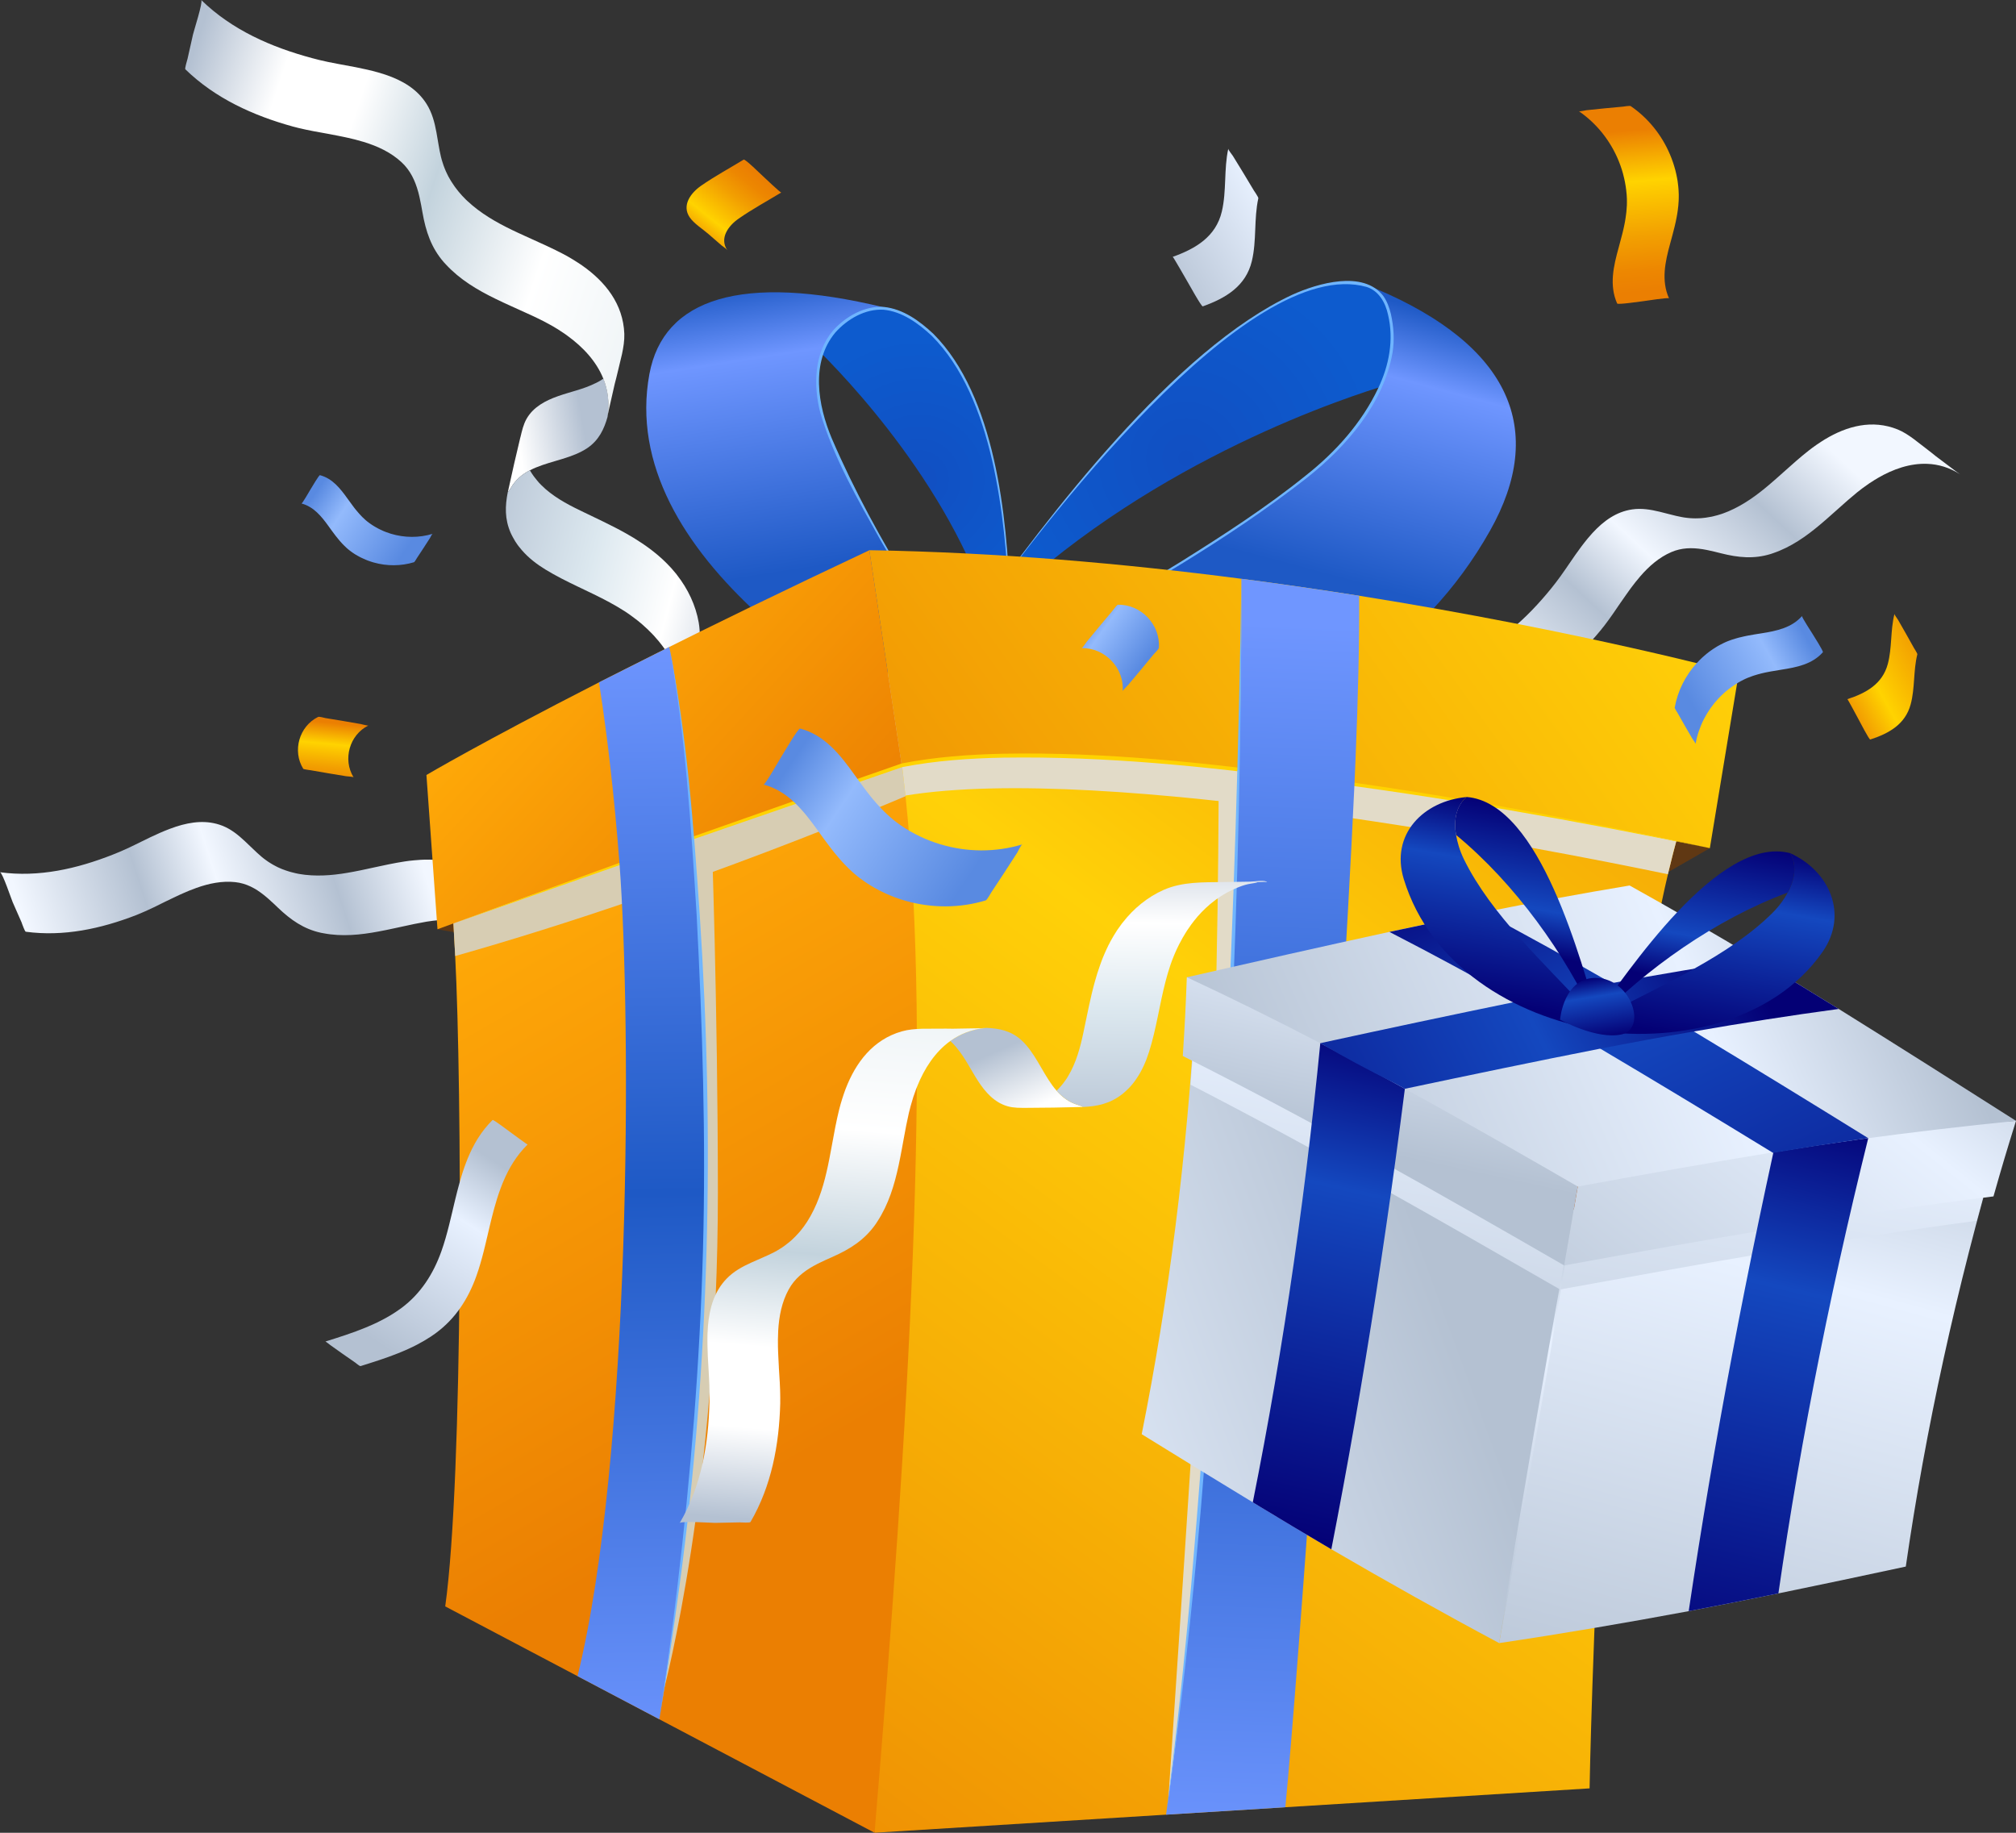 <svg width="110" height="100" viewBox="0 0 110 100" fill="none" xmlns="http://www.w3.org/2000/svg">
<rect x="0" y="0" width="110" height="100" fill="#333333" stroke="none"/>
<g clip-path="url(#clip0_14863_20688)">
<path d="M17.457 25.926C18.146 26.108 18.573 26.662 18.97 27.217C19.063 27.347 19.157 27.475 19.251 27.6C19.275 27.632 19.298 27.662 19.321 27.694C19.346 27.725 19.371 27.757 19.394 27.787C19.419 27.817 19.444 27.849 19.469 27.877C19.492 27.904 19.516 27.932 19.539 27.959C19.544 27.965 19.549 27.972 19.556 27.979C19.577 28.004 19.601 28.029 19.622 28.054C19.652 28.087 19.684 28.12 19.715 28.154C19.737 28.175 19.757 28.197 19.778 28.219C19.832 28.272 19.887 28.322 19.943 28.372C19.953 28.382 19.965 28.392 19.976 28.401C19.998 28.419 20.02 28.437 20.041 28.454C20.046 28.457 20.051 28.462 20.056 28.466C20.078 28.482 20.099 28.501 20.123 28.517C20.161 28.546 20.199 28.574 20.239 28.601C20.277 28.627 20.317 28.654 20.357 28.677C20.364 28.682 20.37 28.687 20.379 28.691C20.417 28.716 20.457 28.739 20.498 28.762C20.587 28.814 20.676 28.861 20.768 28.904C20.949 28.992 21.139 29.064 21.331 29.123C22.066 29.344 22.86 29.353 23.601 29.128C23.565 29.143 23.485 29.319 23.46 29.358C23.343 29.541 23.224 29.724 23.106 29.906C22.986 30.088 22.868 30.271 22.747 30.451C22.748 30.448 22.625 30.665 22.593 30.675C21.877 30.893 21.11 30.893 20.397 30.692C20.347 30.678 20.297 30.663 20.249 30.647C20.192 30.628 20.136 30.608 20.079 30.588C20.04 30.573 20.001 30.558 19.961 30.541C19.875 30.506 19.79 30.468 19.707 30.427C19.674 30.412 19.642 30.393 19.61 30.377C19.576 30.358 19.541 30.338 19.506 30.32C19.476 30.303 19.448 30.285 19.418 30.268C19.418 30.268 19.416 30.268 19.414 30.268C19.383 30.25 19.353 30.23 19.323 30.21C19.291 30.19 19.261 30.17 19.231 30.148C19.185 30.116 19.14 30.083 19.097 30.05C19.077 30.033 19.055 30.016 19.035 30C19.012 29.981 18.989 29.961 18.965 29.943L18.909 29.893C18.869 29.856 18.829 29.82 18.791 29.781C18.753 29.743 18.714 29.704 18.678 29.666C18.659 29.646 18.641 29.626 18.623 29.606C18.605 29.586 18.586 29.566 18.57 29.546C18.553 29.528 18.536 29.509 18.521 29.491C18.45 29.408 18.38 29.321 18.312 29.233C18.182 29.064 18.057 28.891 17.931 28.716C17.542 28.177 17.12 27.649 16.451 27.472C16.494 27.484 16.905 26.758 16.948 26.693C16.993 26.625 17.407 25.91 17.46 25.924L17.457 25.926Z" fill="url(#paint0_linear_14863_20688)"/>
<path d="M20.768 28.907C20.951 28.994 21.138 29.068 21.331 29.126C21.138 29.068 20.949 28.994 20.768 28.907Z" fill="url(#paint1_linear_14863_20688)"/>
<path d="M20.767 28.907C20.676 28.864 20.586 28.817 20.498 28.766C20.586 28.816 20.676 28.864 20.767 28.907Z" fill="url(#paint2_linear_14863_20688)"/>
<path d="M88.238 16.561C87.791 15.555 88.044 14.506 88.325 13.491C88.391 13.254 88.454 13.017 88.513 12.782C88.528 12.724 88.543 12.665 88.556 12.607C88.569 12.547 88.584 12.487 88.597 12.429C88.609 12.37 88.622 12.31 88.634 12.252C88.644 12.197 88.656 12.144 88.666 12.089C88.669 12.077 88.671 12.064 88.672 12.05C88.681 11.998 88.691 11.948 88.697 11.897C88.707 11.827 88.717 11.758 88.725 11.688C88.732 11.642 88.737 11.595 88.742 11.55C88.754 11.435 88.762 11.32 88.767 11.205C88.769 11.183 88.769 11.16 88.769 11.136C88.77 11.093 88.77 11.05 88.77 11.006C88.77 10.996 88.77 10.986 88.77 10.976C88.77 10.933 88.77 10.89 88.769 10.846C88.767 10.773 88.764 10.7 88.757 10.626C88.75 10.555 88.745 10.481 88.735 10.409C88.735 10.396 88.734 10.383 88.731 10.37C88.722 10.298 88.712 10.228 88.702 10.156C88.679 10.001 88.649 9.848 88.612 9.696C88.543 9.392 88.448 9.094 88.331 8.805C87.889 7.707 87.132 6.743 86.147 6.066C86.2 6.096 86.487 6.023 86.559 6.014C86.891 5.978 87.226 5.946 87.558 5.911C87.891 5.879 88.225 5.846 88.559 5.818C88.552 5.818 88.932 5.758 88.975 5.788C89.928 6.441 90.668 7.363 91.115 8.417C91.147 8.49 91.176 8.564 91.205 8.637C91.238 8.724 91.268 8.812 91.298 8.899C91.318 8.961 91.338 9.022 91.356 9.086C91.398 9.222 91.433 9.362 91.464 9.502C91.477 9.557 91.487 9.613 91.497 9.666C91.509 9.726 91.519 9.786 91.531 9.848C91.539 9.899 91.546 9.951 91.552 10.004C91.552 10.006 91.552 10.008 91.552 10.009C91.559 10.064 91.566 10.119 91.572 10.176C91.579 10.233 91.584 10.29 91.587 10.346C91.594 10.433 91.597 10.52 91.599 10.605C91.599 10.646 91.599 10.686 91.599 10.726C91.599 10.773 91.599 10.82 91.597 10.865L91.592 10.981C91.587 11.065 91.581 11.148 91.574 11.232C91.566 11.315 91.555 11.398 91.544 11.48C91.539 11.522 91.532 11.563 91.526 11.603C91.519 11.643 91.512 11.685 91.506 11.727C91.499 11.763 91.492 11.802 91.486 11.838C91.456 12.007 91.419 12.174 91.379 12.34C91.303 12.659 91.216 12.976 91.128 13.297C90.857 14.286 90.633 15.303 91.067 16.28C91.038 16.217 89.773 16.422 89.653 16.434C89.527 16.445 88.273 16.637 88.237 16.559L88.238 16.561Z" fill="url(#paint3_linear_14863_20688)"/>
<path d="M88.612 9.698C88.541 9.394 88.446 9.096 88.328 8.807C88.328 8.807 88.329 8.807 88.33 8.807C88.446 9.096 88.541 9.394 88.611 9.698H88.612Z" fill="url(#paint4_linear_14863_20688)"/>
<path d="M88.613 9.698C88.65 9.849 88.68 10.003 88.703 10.158C88.678 10.003 88.648 9.849 88.613 9.698Z" fill="url(#paint5_linear_14863_20688)"/>
<path d="M17.351 39.12C16.325 39.627 15.941 40.974 16.546 41.947C16.566 41.98 16.972 42.028 16.947 42.025C17.27 42.083 17.594 42.138 17.918 42.193C18.242 42.248 18.565 42.302 18.889 42.353C18.947 42.363 19.272 42.377 19.293 42.412C18.688 41.438 19.072 40.091 20.098 39.586C20.063 39.602 19.679 39.504 19.697 39.507C19.375 39.449 19.05 39.394 18.726 39.339C18.402 39.284 18.079 39.23 17.755 39.179C17.669 39.165 17.426 39.084 17.351 39.12Z" fill="url(#paint6_linear_14863_20688)"/>
<path d="M67.019 8.115C66.772 9.244 66.933 10.418 66.667 11.542C66.343 12.916 65.235 13.569 63.988 14.014C64.015 14.004 64.731 15.268 64.795 15.373C64.861 15.482 65.555 16.742 65.628 16.716C66.876 16.27 67.979 15.615 68.306 14.243C68.574 13.121 68.411 11.944 68.659 10.816C68.671 10.766 68.42 10.399 68.428 10.415C68.238 10.094 68.046 9.776 67.853 9.457C67.66 9.139 67.465 8.82 67.269 8.505C67.229 8.442 67.008 8.172 67.019 8.115Z" fill="url(#paint7_linear_14863_20688)"/>
<path d="M55.242 47.979C55.151 47.936 55.061 47.889 54.973 47.837C55.061 47.887 55.151 47.936 55.242 47.979Z" fill="#E55171"/>
<path d="M40.577 8.71C39.802 9.182 38.99 9.621 38.247 10.139C37.699 10.521 37.183 11.2 37.632 11.858C37.865 12.2 38.339 12.494 38.65 12.765C38.891 12.977 39.133 13.187 39.378 13.396C39.466 13.471 39.621 13.557 39.684 13.651C39.237 12.992 39.75 12.314 40.299 11.932C41.042 11.413 41.854 10.973 42.629 10.503C42.589 10.528 41.697 9.671 41.611 9.596C41.52 9.516 40.657 8.66 40.577 8.709V8.71Z" fill="url(#paint8_linear_14863_20688)"/>
<path d="M103.368 33.498C103.142 34.395 103.243 35.34 103.004 36.232C102.711 37.325 101.808 37.821 100.799 38.148C100.82 38.142 101.363 39.17 101.412 39.255C101.462 39.344 101.988 40.369 102.048 40.349C103.059 40.022 103.956 39.525 104.252 38.433C104.494 37.541 104.392 36.596 104.617 35.699C104.627 35.659 104.435 35.359 104.442 35.372C104.297 35.11 104.151 34.852 104.005 34.592C103.858 34.331 103.71 34.073 103.561 33.815C103.531 33.763 103.36 33.541 103.369 33.496L103.368 33.498Z" fill="url(#paint9_linear_14863_20688)"/>
<path d="M1.197 50.372C1.028 49.99 0.858 49.606 0.692 49.225C0.617 49.053 0.136 47.611 0 47.591C2.117 47.879 4.204 47.401 6.167 46.625C6.284 46.58 6.4 46.532 6.518 46.482C7.049 46.262 7.616 45.963 8.206 45.681C8.547 45.52 8.894 45.363 9.243 45.231C9.366 45.185 9.488 45.141 9.609 45.101C10.452 44.83 11.304 44.731 12.127 45.051C12.607 45.238 12.996 45.555 13.367 45.902C13.673 46.183 13.961 46.485 14.273 46.747C14.351 46.814 14.433 46.875 14.513 46.932C14.593 46.992 14.676 47.047 14.762 47.099C14.847 47.152 14.93 47.2 15.018 47.245C15.105 47.294 15.194 47.336 15.286 47.374C15.361 47.409 15.437 47.439 15.515 47.464C15.539 47.476 15.569 47.486 15.595 47.494C15.66 47.519 15.728 47.541 15.798 47.559C15.826 47.567 15.858 47.576 15.886 47.584C15.963 47.607 16.044 47.627 16.127 47.644C16.226 47.667 16.322 47.686 16.422 47.699C16.498 47.714 16.573 47.722 16.649 47.731C17.541 47.831 18.415 47.729 19.283 47.564C19.4 47.544 19.515 47.521 19.631 47.496C19.747 47.472 19.865 47.447 19.98 47.422C20.095 47.401 20.211 47.374 20.326 47.347C20.906 47.222 21.486 47.094 22.07 47.004C22.25 46.975 22.428 46.955 22.611 46.939C22.687 46.932 22.764 46.927 22.842 46.922C22.868 46.919 22.897 46.917 22.925 46.915C22.996 46.91 23.07 46.909 23.141 46.905C23.144 46.905 23.149 46.905 23.154 46.905C24.558 46.867 25.941 47.224 26.872 48.396C27.084 48.664 27.235 48.961 27.376 49.271C27.514 49.602 27.868 50.422 27.97 50.692C28.156 51.122 28.346 51.554 28.535 51.984C28.57 52.056 28.603 52.129 28.638 52.201C28.312 51.586 27.87 51.137 27.36 50.82C26.568 50.33 25.605 50.152 24.629 50.165C24.496 50.165 24.365 50.172 24.232 50.182C24.137 50.183 24.042 50.192 23.948 50.203C23.833 50.214 23.72 50.225 23.61 50.24C23.495 50.254 23.384 50.27 23.274 50.288C22.842 50.362 22.409 50.454 21.975 50.55C21.812 50.585 21.651 50.622 21.488 50.655C21.215 50.715 20.941 50.772 20.668 50.822C19.667 51.011 18.662 51.114 17.651 50.92C17.604 50.914 17.559 50.905 17.514 50.895C16.568 50.69 15.86 50.187 15.171 49.53C15.085 49.448 15 49.366 14.915 49.286C14.829 49.208 14.744 49.128 14.656 49.051C14.629 49.026 14.601 49.003 14.573 48.978C14.511 48.928 14.451 48.876 14.391 48.828C14.391 48.828 14.39 48.827 14.386 48.825C13.938 48.469 13.445 48.198 12.837 48.131C12.12 48.053 11.41 48.199 10.715 48.446C10.705 48.449 10.695 48.454 10.685 48.458C10.446 48.543 10.21 48.639 9.975 48.745L9.79 48.828C9.696 48.87 9.603 48.915 9.508 48.961C9.375 49.025 9.243 49.086 9.112 49.151C9.09 49.165 9.066 49.175 9.044 49.183C8.824 49.291 8.603 49.403 8.387 49.507C8.271 49.562 8.154 49.618 8.038 49.67C7.976 49.698 7.915 49.727 7.853 49.752C7.788 49.783 7.724 49.81 7.66 49.835C7.629 49.848 7.601 49.86 7.571 49.872C7.524 49.893 7.474 49.912 7.426 49.932C5.505 50.675 3.467 51.115 1.407 50.837C1.354 50.832 1.219 50.434 1.189 50.367L1.197 50.372Z" fill="url(#paint10_linear_14863_20688)"/>
<path d="M27.711 26.843C27.723 26.793 27.733 26.743 27.744 26.693C27.949 25.75 28.162 24.811 28.389 23.877L28.396 23.857C28.481 23.51 28.554 23.162 28.732 22.85C29.103 22.2 29.768 21.855 30.451 21.614C31.116 21.379 31.82 21.238 32.456 20.924C32.485 20.911 32.513 20.901 32.538 20.887C32.673 20.821 32.799 20.746 32.924 20.661C33.166 21.273 33.265 21.954 33.153 22.706V22.735C32.962 23.417 32.679 24.015 32.049 24.447C31.944 24.517 31.838 24.579 31.727 24.636C30.869 25.084 29.776 25.213 28.915 25.66C28.494 25.876 28.127 26.176 27.871 26.625C27.804 26.738 27.756 26.81 27.714 26.842L27.711 26.843Z" fill="url(#paint11_linear_14863_20688)"/>
<path d="M27.711 26.843C27.753 26.81 27.803 26.74 27.868 26.627C28.124 26.178 28.491 25.878 28.912 25.661C28.982 25.779 29.056 25.895 29.136 26.003C29.188 26.073 29.241 26.141 29.301 26.21C29.371 26.3 29.451 26.385 29.532 26.465C30.129 27.065 30.901 27.489 31.654 27.852C32.49 28.259 33.343 28.646 34.148 29.099C34.434 29.258 34.712 29.428 34.983 29.61C35.062 29.658 35.142 29.713 35.22 29.77C35.264 29.801 35.309 29.833 35.352 29.865C35.412 29.905 35.47 29.948 35.525 29.993C35.606 30.056 35.689 30.118 35.767 30.185C35.866 30.265 35.962 30.345 36.053 30.43C36.062 30.435 36.07 30.442 36.075 30.447C36.147 30.512 36.216 30.578 36.285 30.645C36.319 30.677 36.353 30.71 36.386 30.745C36.458 30.817 36.527 30.89 36.599 30.967C36.612 30.982 36.626 30.998 36.64 31.012C36.727 31.108 36.812 31.21 36.895 31.312C36.913 31.335 36.928 31.357 36.943 31.377C37.533 32.129 37.961 33.024 38.125 33.968C38.315 35.084 38.012 36.139 37.766 37.219C37.656 37.705 37.543 38.19 37.432 38.675C37.387 38.858 37.36 39.375 37.221 39.541C37.156 39.622 37.221 39.507 37.252 39.345C37.289 39.152 37.332 38.957 37.375 38.76C37.214 39.429 37.342 38.724 37.327 38.367C37.316 38.121 37.284 37.878 37.239 37.641C37.146 37.158 36.983 36.689 36.767 36.247C36.577 35.862 36.348 35.5 36.085 35.164C36.08 35.159 36.073 35.15 36.068 35.144C35.985 35.033 35.895 34.925 35.797 34.82C35.797 34.817 35.794 34.815 35.792 34.812C35.711 34.715 35.624 34.622 35.535 34.533C35.505 34.502 35.475 34.472 35.445 34.445C35.385 34.38 35.325 34.323 35.262 34.268C35.117 34.132 34.968 34 34.815 33.878C34.752 33.826 34.688 33.778 34.625 33.733C34.565 33.685 34.505 33.641 34.444 33.598C34.326 33.511 34.206 33.429 34.085 33.351C33.822 33.181 33.549 33.023 33.275 32.873C32.124 32.246 30.897 31.769 29.767 31.078C29.286 30.785 28.837 30.438 28.476 30.021C28.413 29.95 28.355 29.88 28.297 29.803C28.245 29.735 28.194 29.665 28.149 29.591C28.139 29.575 28.127 29.558 28.114 29.541C28.075 29.48 28.039 29.414 28.004 29.349C27.952 29.259 27.907 29.169 27.864 29.074C27.535 28.319 27.555 27.617 27.708 26.84L27.711 26.843Z" fill="url(#paint12_linear_14863_20688)"/>
<path d="M10.23 3.221C10.328 2.775 10.428 2.329 10.53 1.884C10.574 1.684 11.086 0.105 10.98 0C12.653 1.632 14.796 2.571 17.023 3.17C17.156 3.206 17.289 3.24 17.423 3.273C18.032 3.425 18.724 3.533 19.424 3.67C19.828 3.75 20.233 3.84 20.626 3.95C20.764 3.988 20.899 4.03 21.032 4.075C21.948 4.385 22.761 4.854 23.275 5.671C23.576 6.148 23.714 6.68 23.814 7.225C23.898 7.672 23.956 8.125 24.061 8.559C24.086 8.667 24.118 8.774 24.153 8.879C24.184 8.982 24.221 9.086 24.262 9.187C24.302 9.289 24.344 9.387 24.392 9.482C24.437 9.581 24.489 9.676 24.545 9.769C24.588 9.848 24.637 9.924 24.688 9.998C24.701 10.023 24.72 10.051 24.74 10.076C24.78 10.141 24.826 10.203 24.874 10.266C24.893 10.291 24.914 10.319 24.936 10.346C24.987 10.416 25.047 10.488 25.109 10.556C25.179 10.641 25.253 10.721 25.332 10.798C25.388 10.86 25.448 10.918 25.511 10.975C26.228 11.643 27.063 12.122 27.932 12.544C28.047 12.602 28.163 12.657 28.281 12.709C28.399 12.764 28.517 12.819 28.637 12.872C28.752 12.927 28.872 12.981 28.99 13.032C29.582 13.301 30.174 13.566 30.746 13.866C30.922 13.959 31.091 14.056 31.263 14.161C31.334 14.204 31.406 14.249 31.477 14.296C31.502 14.311 31.529 14.328 31.554 14.345C31.62 14.388 31.685 14.433 31.752 14.476C31.755 14.48 31.76 14.481 31.763 14.485C33.02 15.365 34.005 16.579 34.065 18.216C34.076 18.59 34.016 18.948 33.94 19.313C33.847 19.694 33.627 20.644 33.541 20.949C33.426 21.448 33.313 21.95 33.2 22.451C33.185 22.538 33.167 22.623 33.15 22.71C33.261 21.958 33.165 21.276 32.921 20.664C32.541 19.718 31.813 18.935 30.948 18.31C30.831 18.223 30.712 18.143 30.589 18.066C30.505 18.006 30.416 17.951 30.327 17.899C30.22 17.833 30.112 17.769 30.006 17.713C29.896 17.649 29.788 17.591 29.678 17.536C29.253 17.319 28.812 17.117 28.368 16.919C28.203 16.844 28.037 16.771 27.872 16.694C27.595 16.569 27.317 16.441 27.044 16.307C26.043 15.82 25.092 15.255 24.329 14.428C24.294 14.391 24.258 14.355 24.226 14.318C23.527 13.521 23.232 12.619 23.052 11.593C23.03 11.465 23.007 11.338 22.984 11.213C22.959 11.088 22.936 10.961 22.907 10.838C22.899 10.8 22.889 10.76 22.882 10.721C22.862 10.638 22.841 10.553 22.821 10.473C22.821 10.473 22.82 10.471 22.817 10.468V10.464C22.651 9.863 22.397 9.302 21.905 8.847C21.326 8.312 20.608 7.977 19.838 7.742C19.826 7.738 19.816 7.735 19.805 7.733C19.54 7.653 19.269 7.583 18.995 7.522L18.779 7.475C18.667 7.45 18.557 7.428 18.444 7.407C18.286 7.375 18.132 7.345 17.974 7.316C17.945 7.313 17.919 7.306 17.894 7.301C17.631 7.255 17.365 7.208 17.108 7.158C16.97 7.13 16.831 7.105 16.695 7.075C16.624 7.06 16.552 7.045 16.479 7.026C16.401 7.011 16.328 6.993 16.255 6.975C16.218 6.966 16.185 6.956 16.153 6.948C16.098 6.936 16.043 6.921 15.987 6.906C13.819 6.309 11.743 5.367 10.114 3.782C10.071 3.742 10.209 3.305 10.227 3.226L10.23 3.221Z" fill="url(#paint13_linear_14863_20688)"/>
<path d="M20.626 3.95C20.234 3.84 19.828 3.75 19.424 3.67C19.828 3.748 20.234 3.837 20.626 3.95Z" fill="#438EE8"/>
<path d="M16.156 6.946V6.943C16.19 6.951 16.223 6.961 16.26 6.97C16.223 6.963 16.19 6.955 16.156 6.945V6.946Z" fill="#438EE8"/>
<path d="M82.148 37.813C81.813 37.565 81.478 37.313 81.146 37.063C80.996 36.949 79.871 35.931 79.744 35.981C81.73 35.189 83.312 33.743 84.643 32.101C84.722 32.002 84.799 31.904 84.877 31.804C85.23 31.35 85.579 30.812 85.955 30.275C86.172 29.966 86.399 29.66 86.638 29.371C86.723 29.269 86.808 29.173 86.894 29.078C87.496 28.426 88.188 27.919 89.062 27.794C89.573 27.719 90.067 27.804 90.559 27.922C90.963 28.017 91.362 28.139 91.763 28.212C91.862 28.232 91.964 28.246 92.062 28.256C92.16 28.269 92.26 28.276 92.36 28.279C92.46 28.284 92.556 28.284 92.654 28.279C92.752 28.279 92.852 28.271 92.95 28.259C93.031 28.252 93.113 28.241 93.194 28.224C93.221 28.222 93.251 28.217 93.279 28.21C93.349 28.201 93.417 28.186 93.487 28.169C93.515 28.162 93.547 28.155 93.577 28.145C93.655 28.129 93.737 28.105 93.816 28.079C93.913 28.052 94.007 28.019 94.101 27.982C94.174 27.957 94.244 27.929 94.315 27.897C95.14 27.545 95.852 27.025 96.527 26.453C96.618 26.378 96.708 26.301 96.796 26.221C96.886 26.143 96.977 26.065 97.064 25.985C97.153 25.908 97.242 25.829 97.328 25.75C97.772 25.354 98.214 24.956 98.68 24.591C98.823 24.477 98.968 24.372 99.119 24.267C99.182 24.224 99.247 24.18 99.312 24.139C99.333 24.124 99.358 24.107 99.382 24.092C99.442 24.054 99.505 24.015 99.566 23.975C99.57 23.975 99.575 23.97 99.578 23.969C100.782 23.243 102.16 22.873 103.547 23.433C103.863 23.564 104.139 23.747 104.415 23.949C104.696 24.169 105.408 24.707 105.629 24.894C106.001 25.178 106.377 25.459 106.754 25.741C106.821 25.786 106.886 25.834 106.951 25.88C106.365 25.504 105.76 25.331 105.16 25.308C104.23 25.271 103.304 25.589 102.461 26.081C102.345 26.148 102.235 26.216 102.124 26.291C102.042 26.34 101.964 26.393 101.886 26.45C101.791 26.515 101.698 26.581 101.61 26.648C101.517 26.717 101.427 26.785 101.34 26.857C101 27.133 100.669 27.427 100.338 27.724C100.213 27.834 100.09 27.945 99.965 28.055C99.757 28.242 99.546 28.427 99.333 28.606C98.554 29.263 97.727 29.848 96.753 30.18C96.71 30.196 96.665 30.211 96.621 30.225C95.697 30.512 94.834 30.423 93.911 30.19C93.796 30.16 93.682 30.133 93.569 30.105C93.454 30.08 93.341 30.051 93.228 30.028C93.193 30.02 93.156 30.013 93.12 30.005C93.041 29.991 92.965 29.976 92.888 29.963C92.888 29.963 92.887 29.963 92.883 29.963H92.882C92.318 29.876 91.756 29.881 91.194 30.123C90.532 30.408 89.985 30.885 89.501 31.442C89.495 31.45 89.488 31.459 89.481 31.467C89.315 31.659 89.156 31.86 89.002 32.067L88.883 32.231C88.821 32.314 88.761 32.399 88.702 32.486C88.617 32.606 88.534 32.724 88.451 32.846C88.437 32.868 88.422 32.889 88.407 32.908C88.269 33.111 88.131 33.316 87.993 33.513C87.918 33.618 87.845 33.725 87.77 33.826C87.731 33.881 87.691 33.935 87.649 33.988C87.608 34.046 87.564 34.103 87.523 34.157C87.501 34.183 87.481 34.208 87.461 34.231C87.43 34.273 87.396 34.313 87.365 34.355C86.056 35.949 84.496 37.338 82.566 38.11C82.516 38.132 82.203 37.851 82.145 37.808L82.148 37.813Z" fill="url(#paint14_linear_14863_20688)"/>
<path d="M48.218 16.769C48.218 16.769 45.624 16.849 44.841 19.303C44.641 19.92 44.558 20.687 44.658 21.638C45.052 25.403 51.911 35.784 54.718 39.896C55.444 40.964 55.902 41.608 55.902 41.608L55.502 42.252C46.567 38.417 33.624 30.24 35.433 20.412C36.194 16.272 40.481 14.896 48.218 16.769Z" fill="url(#paint15_linear_14863_20688)"/>
<path d="M55.078 35.884L54.644 35.962C53.205 28.207 46.865 21.334 44.84 19.302C45.623 16.847 48.217 16.767 48.217 16.767C55.952 18.64 55.079 35.882 55.079 35.882L55.078 35.884Z" fill="url(#paint16_radial_14863_20688)"/>
<path d="M54.717 39.896C52.376 36.509 50.113 33.064 48.056 29.494C46.802 27.255 45.492 24.992 44.757 22.513C44.373 21.024 44.418 19.253 45.455 18.033C46.144 17.266 47.175 16.677 48.225 16.747C49.283 16.856 50.178 17.513 50.929 18.216C54.296 21.588 54.961 28.21 55.104 32.794C55.128 33.825 55.133 34.855 55.078 35.884C55.118 34.855 55.099 33.825 55.063 32.794C54.842 28.222 54.205 21.676 50.833 18.316C50.104 17.638 49.223 16.997 48.212 16.899C47.209 16.839 46.233 17.411 45.58 18.141C44.221 19.77 44.624 22.115 45.389 23.93C47.828 29.605 51.353 34.743 54.719 39.896H54.717Z" fill="#6FB5FF"/>
<path d="M75.057 15.743C75.057 15.743 76.906 17.634 75.319 21.113C74.922 21.989 74.308 22.963 73.394 24.034C69.781 28.266 55.547 35.939 49.84 38.917C48.361 39.692 47.454 40.146 47.454 40.146L47.182 41.193C57.177 42.79 73.971 41.967 81.302 28.954C84.391 23.474 82.433 18.86 75.055 15.745L75.057 15.743Z" fill="url(#paint17_linear_14863_20688)"/>
<path d="M53.115 33.866L53.366 34.261C61.273 25.978 72.029 22.143 75.32 21.113C76.906 17.634 75.057 15.743 75.057 15.743C67.681 12.629 53.115 33.866 53.115 33.866Z" fill="url(#paint18_radial_14863_20688)"/>
<path d="M53.114 33.866C57.23 28.085 64.103 19.063 70.517 16.08C71.887 15.458 74.386 14.725 75.477 16.149C75.688 16.445 75.809 16.791 75.893 17.136C76.046 17.824 76.096 18.545 75.981 19.245C75.494 22.018 73.477 24.352 71.335 26.053C66.942 29.494 62.058 32.241 57.215 34.983C54.775 36.331 52.318 37.64 49.842 38.917C54.76 36.304 59.637 33.606 64.376 30.682C66.734 29.208 69.08 27.694 71.247 25.946C72.875 24.661 74.301 23.075 75.196 21.188C75.793 19.945 76.062 18.528 75.736 17.172C75.598 16.517 75.233 15.864 74.564 15.655C68.059 13.834 56.624 28.942 53.114 33.868V33.866Z" fill="#6FB5FF"/>
<path d="M23.871 50.704L25.561 50.999L24.819 49.488L23.871 50.704Z" fill="#603813"/>
<path d="M24.371 44.934C24.371 44.934 24.616 47.882 24.837 52.163C25.203 59.252 25.284 80.603 24.293 87.648L47.718 99.998L55.799 61.106L48.516 36.716L48.485 36.728L24.373 44.934H24.371Z" fill="url(#paint19_linear_14863_20688)"/>
<g style="mix-blend-mode:multiply">
<path d="M38.823 45.371C38.823 45.371 39.165 54.739 39.17 65.068C39.178 81.118 36.235 92.143 36.235 92.143L35.973 46.28L38.821 45.373L38.823 45.371Z" fill="#D7CDB3"/>
</g>
<g style="mix-blend-mode:multiply">
<path d="M24.371 44.934C24.371 44.934 24.616 47.882 24.837 52.163C37.746 48.508 49.489 43.406 49.489 43.406L48.485 36.728L24.373 44.934H24.371Z" fill="#D7CDB3"/>
</g>
<path d="M93.297 46.277L90.086 48.121L90.65 43.567L93.297 46.277Z" fill="#603813"/>
<path d="M86.731 97.577L70.131 98.606L63.625 99.011L47.719 99.998C49.596 77.652 50.848 57.046 49.405 43.407C49.347 42.862 49.285 42.308 49.217 41.751C49.112 40.854 48.996 39.941 48.869 39.005L67.632 40.784L73.964 41.385L92.293 43.124C92.002 43.996 91.726 44.921 91.467 45.888C91.309 46.478 91.156 47.082 91.008 47.701C87.368 63.006 86.733 97.576 86.733 97.576L86.731 97.577Z" fill="url(#paint20_linear_14863_20688)"/>
<g style="mix-blend-mode:multiply">
<path d="M66.496 41.855L68.892 42.125L66.496 93.862L63.754 98.088C63.754 98.088 65.392 73.764 65.952 64.401C66.513 55.039 66.496 41.856 66.496 41.856V41.855Z" fill="#E2DBC8"/>
</g>
<g style="mix-blend-mode:multiply">
<path d="M48.867 39.004C49.075 40.523 49.251 41.985 49.403 43.407C60.354 41.616 84.368 46.32 91.005 47.701C91.396 46.063 91.824 44.524 92.291 43.122L48.867 39.004Z" fill="#E2DBC8"/>
</g>
<path d="M94.868 36.764L93.295 46.277C93.295 46.277 92.633 46.13 91.463 45.888C88.302 45.231 81.436 43.871 73.9 42.788C71.827 42.49 69.705 42.212 67.595 41.973C60.536 41.184 53.617 40.856 49.213 41.751C49.209 41.753 49.205 41.756 49.201 41.755L47.434 30.02C54.439 30.135 61.393 30.755 67.73 31.579C69.956 31.866 72.106 32.182 74.156 32.504C86.273 34.432 94.866 36.761 94.866 36.761L94.868 36.764Z" fill="url(#paint21_linear_14863_20688)"/>
<path d="M49.204 41.756C49.204 41.756 43.948 43.561 37.411 45.857C36.242 46.27 35.032 46.697 33.801 47.132C30.78 48.203 27.646 49.325 24.741 50.383C24.448 50.49 24.159 50.597 23.871 50.702L23.268 42.285C23.268 42.285 26.184 40.554 32.677 37.234C33.613 36.758 34.623 36.247 35.712 35.704V35.7C38.931 34.09 42.824 32.192 47.436 30.021L48.449 36.739L49.204 41.755V41.756Z" fill="url(#paint22_linear_14863_20688)"/>
<path d="M93.297 46.278C86.046 44.789 78.713 43.484 71.365 42.559C65.86 41.822 60.311 41.253 54.751 41.338C52.903 41.373 51.051 41.501 49.237 41.853C49.285 41.833 36.98 46.088 36.984 46.083L24.742 50.387L30.836 48.157C32.364 47.597 35.407 46.493 36.939 45.953C41.021 44.511 45.106 43.077 49.197 41.656C51.026 41.298 52.888 41.166 54.747 41.124C60.321 41.023 65.876 41.623 71.392 42.368C78.751 43.317 86.052 44.693 93.299 46.28L93.297 46.278Z" fill="#FFD300"/>
<path d="M70.132 98.608L63.625 99.013C66.224 80.798 67.316 52.756 67.599 41.973C67.612 41.566 67.621 41.171 67.632 40.784C67.742 36.114 67.74 32.863 67.734 31.582C69.96 31.869 72.11 32.186 74.16 32.507C74.175 35.063 74.101 38.087 73.964 41.385C73.946 41.848 73.924 42.317 73.904 42.789C73.151 59.257 70.763 92.27 70.133 98.606L70.132 98.608Z" fill="url(#paint23_linear_14863_20688)"/>
<path d="M63.625 99.013C64.175 94.836 64.626 90.608 65.002 86.416C66.568 68.241 67.469 49.835 67.734 31.58C67.749 48.431 66.931 65.447 65.532 82.221C65.05 87.825 64.438 93.444 63.625 99.011V99.013Z" fill="#6FB5FF"/>
<path d="M35.975 93.806L31.512 91.453C34.448 79.524 34.46 55.826 33.803 47.132C33.65 45.13 33.475 43.362 33.307 41.893C32.988 39.06 32.699 37.344 32.679 37.234C33.615 36.758 35.428 35.844 36.517 35.3C36.904 36.961 38.273 45.488 38.517 61.572C38.746 76.633 36.51 90.448 35.975 93.806Z" fill="url(#paint24_linear_14863_20688)"/>
<path d="M36.517 35.3C37.481 40.102 37.842 45.006 38.179 49.887C38.993 62.109 38.723 74.401 37.074 86.544C36.749 88.972 36.384 91.391 35.975 93.806C36.347 91.386 36.678 88.96 36.966 86.531C37.692 80.465 38.186 74.349 38.356 68.24C38.522 62.125 38.331 56.004 38.01 49.898C37.704 45.02 37.403 40.116 36.517 35.302V35.3Z" fill="#6FB5FF"/>
<path d="M88.61 50.095C87.67 55.547 86.759 60.846 85.871 66C93.463 64.605 101.162 63.299 109.044 62.42C102.399 58.272 95.652 54.068 88.61 50.097V50.095Z" fill="#A83305"/>
<path d="M109.044 62.42C106.729 70.361 105.063 78.016 103.987 85.475C101.661 85.976 99.345 86.466 97.035 86.939C95.083 87.338 94.103 87.535 92.14 87.908C88.681 88.552 85.241 89.139 81.799 89.65C83.097 82.114 84.453 74.237 85.871 66.002C89.378 65.357 92.911 64.725 96.476 64.131C96.511 64.126 96.529 64.123 96.564 64.118C98.041 63.878 98.782 63.761 100.271 63.541C100.809 63.461 101.079 63.421 101.619 63.344C103.798 63.044 105.981 62.767 108.179 62.514C108.525 62.477 108.698 62.459 109.045 62.422L109.044 62.42Z" fill="url(#paint25_linear_14863_20688)"/>
<path d="M88.61 50.095C87.67 55.547 86.759 60.846 85.871 66C79.185 62.13 72.369 58.307 65.234 54.834C72.883 53.16 80.645 51.469 88.61 50.097V50.095Z" fill="#A83305"/>
<path d="M85.87 65.999C84.452 74.236 83.096 82.112 81.798 89.65C78.728 88.01 75.684 86.301 72.642 84.53C70.918 83.516 70.062 83.003 68.356 81.969C66.339 80.747 64.32 79.504 62.295 78.252C63.775 70.862 64.764 63.091 65.236 54.832C65.569 54.99 65.735 55.071 66.066 55.231C66.269 55.329 66.37 55.379 66.573 55.479C68.376 56.356 70.162 57.265 71.924 58.197C72.391 58.442 72.624 58.565 73.09 58.814C73.105 58.822 73.113 58.827 73.128 58.836C73.534 59.052 73.737 59.161 74.141 59.377C75.06 59.874 75.517 60.124 76.429 60.628C76.46 60.645 76.475 60.653 76.507 60.671C77.248 61.08 77.618 61.287 78.354 61.698C80.882 63.124 83.384 64.56 85.87 65.999Z" fill="url(#paint26_linear_14863_20688)"/>
<path style="mix-blend-mode:multiply" d="M78.353 61.698C80.88 63.124 83.383 64.56 85.869 65.999C85.566 67.753 85.416 68.623 85.119 70.354C78.551 66.572 71.89 62.751 64.961 59.184C65.092 57.46 65.147 56.59 65.235 54.834C65.568 54.992 65.734 55.072 66.065 55.232C66.268 55.331 66.369 55.381 66.572 55.481C68.375 56.358 70.16 57.267 71.923 58.199C72.39 58.444 72.623 58.567 73.089 58.816C73.104 58.824 73.112 58.829 73.127 58.837C73.533 59.054 73.736 59.162 74.139 59.379C75.059 59.876 75.516 60.126 76.427 60.63C76.459 60.646 76.474 60.655 76.506 60.673C77.247 61.081 77.616 61.288 78.353 61.7V61.698Z" fill="url(#paint27_linear_14863_20688)"/>
<path style="mix-blend-mode:multiply" d="M109.029 62.467C108.531 64.131 108.295 64.96 107.848 66.609C100.128 67.641 92.575 69.001 85.123 70.356C85.123 70.356 85.123 70.356 85.121 70.356C85.419 68.626 85.568 67.754 85.871 66C89.378 65.355 92.911 64.723 96.476 64.129C96.511 64.124 96.529 64.121 96.564 64.116C98.041 63.876 98.783 63.759 100.271 63.539C100.809 63.459 101.079 63.419 101.619 63.342C103.798 63.042 105.981 62.766 108.179 62.512C108.52 62.494 108.689 62.485 109.03 62.469L109.029 62.467Z" fill="url(#paint28_linear_14863_20688)"/>
<path d="M85.871 66C85.871 66 85.809 66.397 85.7 67.086C85.59 67.771 85.434 68.751 85.241 69.915C85.048 71.072 84.828 72.415 84.589 73.84C84.351 75.254 84.097 76.752 83.842 78.234C83.59 79.703 83.335 81.163 83.096 82.517C82.86 83.861 82.632 85.107 82.442 86.167C82.254 87.221 82.09 88.095 81.978 88.702C81.867 89.307 81.799 89.652 81.799 89.652C81.799 89.652 81.852 89.304 81.948 88.697C82.045 88.088 82.183 87.209 82.359 86.152C82.535 85.09 82.738 83.84 82.966 82.494C83.194 81.137 83.442 79.676 83.696 78.207C83.951 76.727 84.212 75.229 84.461 73.817C84.712 72.395 84.953 71.056 85.159 69.9C85.365 68.738 85.547 67.763 85.673 67.081C85.799 66.395 85.874 66 85.874 66H85.871Z" fill="url(#paint29_linear_14863_20688)"/>
<path d="M110 61.155C109.483 62.811 109.237 63.636 108.771 65.278C100.807 66.264 93.025 67.644 85.348 69.045C86.242 63.853 87.162 58.509 88.108 53.01C93.075 55.812 97.912 58.704 102.684 61.595C105.113 61.405 107.553 61.255 109.998 61.155H110Z" fill="url(#paint30_linear_14863_20688)"/>
<path d="M88.107 53.01C87.161 58.509 86.24 63.853 85.347 69.045C78.584 65.143 71.712 61.225 64.537 57.618C64.647 55.914 64.692 55.056 64.757 53.32C68.519 53.915 72.271 54.567 76.019 55.272C80.006 54.465 84.035 53.71 88.107 53.008V53.01Z" fill="url(#paint31_linear_14863_20688)"/>
<path d="M102.41 60.221C100.044 69.502 98.271 78.384 97.036 86.939C95.084 87.338 94.104 87.535 92.141 87.908C93.501 78.779 95.3 69.233 97.581 59.207C99.517 59.599 100.483 59.803 102.41 60.221Z" fill="url(#paint32_linear_14863_20688)"/>
<path d="M77.112 55.663C75.909 65.875 74.413 75.474 72.642 84.532C70.918 83.518 70.061 83.004 68.356 81.971C70.052 73.497 71.35 64.531 72.223 54.994C74.18 55.247 75.158 55.382 77.113 55.663H77.112Z" fill="url(#paint33_linear_14863_20688)"/>
<path d="M110.001 61.157C107.132 61.443 104.289 61.782 101.456 62.164C101.427 62.167 101.412 62.17 101.384 62.174C99.505 62.439 98.571 62.58 96.71 62.879C93.14 63.466 89.602 64.093 86.09 64.741C81.495 62.08 76.835 59.449 72.049 56.923C69.653 55.676 67.224 54.47 64.758 53.321C68.413 52.488 72.096 51.654 75.815 50.844C77.852 50.407 78.878 50.192 80.947 49.778C80.947 49.778 80.947 49.778 80.948 49.778C83.584 49.251 86.241 48.76 88.918 48.314C91.261 49.618 93.571 50.957 95.847 52.321C97.658 53.405 98.552 53.953 100.325 55.049C103.587 57.081 106.808 59.122 109.999 61.155L110.001 61.157Z" fill="url(#paint34_linear_14863_20688)"/>
<path d="M101.933 62.095C101.742 62.124 101.646 62.137 101.454 62.165C101.426 62.169 101.411 62.172 101.383 62.175C99.519 62.449 98.591 62.595 96.745 62.902C96.73 62.894 96.724 62.889 96.709 62.881C93.613 60.986 90.487 59.092 87.317 57.216C87.317 57.216 87.317 57.216 87.316 57.216C85.54 56.174 84.644 55.656 82.831 54.635C82.831 54.635 82.831 54.635 82.829 54.635C80.525 53.335 78.187 52.068 75.812 50.847C77.849 50.41 78.875 50.195 80.944 49.782C80.944 49.782 80.944 49.782 80.945 49.782C83.308 51.032 85.638 52.324 87.934 53.647C87.934 53.647 87.934 53.647 87.936 53.647C89.75 54.69 90.646 55.217 92.422 56.279C92.422 56.279 92.422 56.279 92.424 56.279C95.631 58.21 98.796 60.154 101.932 62.097L101.933 62.095Z" fill="url(#paint35_linear_14863_20688)"/>
<path d="M95.847 52.321C93.19 52.715 90.552 53.16 87.935 53.643C85.878 54.023 84.858 54.222 82.831 54.632C79.204 55.376 75.604 56.141 72.039 56.918C73.59 57.815 74.403 58.245 76.196 59.154C76.344 59.236 76.495 59.317 76.655 59.406C80.175 58.664 83.737 57.918 87.318 57.215C89.347 56.825 90.368 56.635 92.425 56.278C95.039 55.822 97.673 55.409 100.325 55.05C98.552 53.953 97.658 53.407 95.847 52.323V52.321Z" fill="url(#paint36_linear_14863_20688)"/>
<path d="M97.665 46.547C97.665 46.547 98.285 47.35 97.547 48.699C97.362 49.038 97.091 49.433 96.709 49.813C94.338 52.171 90.665 53.747 87.712 55.319C87.171 55.607 86.842 55.778 86.842 55.778C86.797 55.938 86.775 56.018 86.731 56.178C91.212 56.956 96.731 55.851 99.449 51.931C100.867 49.887 99.833 47.522 97.665 46.545V46.547Z" fill="url(#paint37_linear_14863_20688)"/>
<path d="M86.924 55.616C86.957 55.678 86.973 55.708 87.007 55.769C89.79 52.868 93.618 50.158 97.545 48.699C98.287 47.35 97.663 46.547 97.663 46.547C93.768 45.535 88.809 53.063 86.922 55.616H86.924Z" fill="url(#paint38_linear_14863_20688)"/>
<path d="M80.037 43.487C80.037 43.487 79.189 44.041 79.448 45.556C79.513 45.937 79.64 46.398 79.877 46.884C81.351 49.895 84.304 52.598 86.575 55.066C86.991 55.517 87.245 55.788 87.245 55.788C87.235 55.954 87.23 56.038 87.22 56.203C82.571 55.434 78.047 52.686 76.597 47.972C75.845 45.526 77.676 43.691 80.037 43.487Z" fill="url(#paint39_linear_14863_20688)"/>
<path d="M87.222 55.606C87.171 55.653 87.144 55.676 87.092 55.722C85.416 52.058 82.684 48.229 79.447 45.555C79.184 44.037 80.035 43.486 80.035 43.486C84.073 43.819 86.279 52.575 87.222 55.604V55.606Z" fill="url(#paint40_linear_14863_20688)"/>
<path d="M85.123 55.634C85.123 55.634 85.314 53.258 87.17 53.36C89.029 53.462 89.862 56.123 88.492 56.436C87.125 56.75 85.123 55.634 85.123 55.634Z" fill="url(#paint41_linear_14863_20688)"/>
<path d="M99.463 35.587C98.88 36.246 98.032 36.409 97.2 36.539C97.006 36.569 96.813 36.601 96.622 36.636C96.575 36.644 96.527 36.653 96.48 36.663C96.432 36.672 96.384 36.682 96.336 36.691C96.289 36.701 96.241 36.711 96.196 36.723C96.153 36.733 96.109 36.743 96.066 36.754C96.056 36.756 96.046 36.759 96.036 36.763C95.996 36.773 95.957 36.784 95.917 36.794C95.863 36.809 95.808 36.826 95.755 36.843C95.72 36.854 95.684 36.864 95.649 36.876C95.561 36.906 95.474 36.938 95.389 36.973C95.373 36.979 95.356 36.986 95.34 36.993C95.308 37.006 95.275 37.019 95.245 37.034C95.238 37.038 95.23 37.041 95.223 37.044C95.192 37.059 95.16 37.073 95.13 37.089C95.077 37.114 95.025 37.141 94.972 37.171C94.921 37.199 94.871 37.228 94.821 37.258C94.811 37.263 94.802 37.268 94.794 37.275C94.744 37.303 94.696 37.334 94.65 37.366C94.545 37.434 94.443 37.508 94.344 37.585C94.146 37.736 93.96 37.905 93.788 38.085C93.135 38.772 92.682 39.645 92.516 40.591C92.521 40.541 92.371 40.356 92.342 40.306C92.205 40.074 92.07 39.841 91.936 39.607C91.803 39.374 91.668 39.14 91.537 38.905C91.54 38.908 91.371 38.652 91.377 38.612C91.538 37.698 91.966 36.851 92.584 36.176C92.628 36.129 92.671 36.082 92.716 36.037C92.767 35.984 92.822 35.934 92.875 35.882C92.914 35.847 92.952 35.812 92.992 35.779C93.078 35.704 93.168 35.63 93.259 35.562C93.294 35.535 93.331 35.509 93.368 35.484C93.407 35.455 93.447 35.427 93.489 35.4C93.524 35.377 93.559 35.354 93.595 35.332C93.595 35.332 93.597 35.332 93.599 35.33C93.637 35.307 93.675 35.284 93.713 35.26C93.752 35.237 93.791 35.215 93.833 35.194C93.895 35.16 93.956 35.129 94.018 35.099C94.048 35.085 94.076 35.072 94.106 35.057C94.139 35.042 94.174 35.027 94.207 35.012L94.294 34.977C94.357 34.953 94.418 34.93 94.482 34.908C94.545 34.887 94.608 34.867 94.673 34.848C94.706 34.838 94.738 34.83 94.769 34.82C94.801 34.812 94.832 34.802 94.866 34.793C94.896 34.785 94.924 34.778 94.954 34.772C95.087 34.738 95.22 34.71 95.355 34.683C95.612 34.633 95.872 34.593 96.134 34.552C96.944 34.423 97.759 34.252 98.326 33.611C98.289 33.653 98.856 34.512 98.905 34.597C98.956 34.685 99.508 35.54 99.463 35.592V35.587Z" fill="url(#paint42_linear_14863_20688)"/>
<path d="M43.653 39.749C45.013 40.107 45.856 41.201 46.641 42.297C46.823 42.553 47.008 42.805 47.194 43.054C47.241 43.115 47.287 43.177 47.334 43.237C47.382 43.299 47.43 43.361 47.478 43.422C47.527 43.482 47.575 43.542 47.625 43.601C47.67 43.654 47.716 43.709 47.763 43.762C47.773 43.776 47.785 43.787 47.796 43.801C47.839 43.851 47.884 43.901 47.929 43.949C47.989 44.016 48.05 44.081 48.114 44.146C48.155 44.189 48.197 44.231 48.238 44.273C48.343 44.376 48.451 44.478 48.563 44.574C48.583 44.593 48.606 44.613 48.627 44.631C48.669 44.668 48.712 44.703 48.756 44.738C48.766 44.746 48.776 44.754 48.785 44.763C48.829 44.798 48.872 44.831 48.917 44.864C48.992 44.921 49.066 44.976 49.146 45.031C49.223 45.083 49.299 45.136 49.379 45.185C49.392 45.195 49.407 45.203 49.422 45.211C49.499 45.261 49.577 45.308 49.657 45.353C49.83 45.453 50.006 45.546 50.187 45.632C50.546 45.805 50.919 45.948 51.3 46.063C52.75 46.502 54.316 46.517 55.781 46.072C55.708 46.1 55.551 46.449 55.502 46.525C55.27 46.887 55.036 47.247 54.801 47.609C54.565 47.969 54.331 48.329 54.091 48.686C54.095 48.679 53.852 49.108 53.789 49.126C52.374 49.556 50.862 49.556 49.452 49.161C49.354 49.135 49.258 49.105 49.161 49.075C49.048 49.038 48.937 48.998 48.825 48.958C48.747 48.928 48.671 48.898 48.594 48.866C48.425 48.798 48.257 48.723 48.094 48.639C48.029 48.608 47.966 48.574 47.903 48.543C47.833 48.506 47.764 48.468 47.696 48.429C47.638 48.396 47.58 48.361 47.523 48.326C47.522 48.324 47.52 48.324 47.518 48.323C47.457 48.284 47.397 48.248 47.337 48.209C47.276 48.171 47.216 48.129 47.156 48.087C47.065 48.024 46.975 47.959 46.888 47.892C46.847 47.859 46.807 47.827 46.765 47.796C46.72 47.759 46.674 47.719 46.629 47.682L46.517 47.584C46.438 47.512 46.359 47.439 46.283 47.364C46.206 47.289 46.132 47.212 46.059 47.135C46.022 47.095 45.985 47.057 45.95 47.017C45.916 46.979 45.879 46.939 45.844 46.899C45.812 46.862 45.779 46.825 45.749 46.789C45.606 46.623 45.47 46.453 45.335 46.28C45.079 45.948 44.833 45.606 44.584 45.261C43.815 44.197 42.982 43.155 41.662 42.807C41.749 42.83 42.558 41.398 42.645 41.268C42.735 41.131 43.549 39.722 43.657 39.751L43.653 39.749Z" fill="url(#paint43_linear_14863_20688)"/>
<path d="M63.231 35.342C63.321 34.078 62.253 32.961 60.99 32.998C60.946 32.998 60.674 33.359 60.692 33.338C60.456 33.615 60.223 33.893 59.992 34.172C59.759 34.45 59.528 34.73 59.299 35.012C59.257 35.063 59.064 35.364 59.018 35.365C60.28 35.329 61.349 36.446 61.259 37.71C61.262 37.666 61.57 37.355 61.557 37.37C61.793 37.093 62.026 36.814 62.257 36.536C62.489 36.257 62.721 35.977 62.95 35.696C63.012 35.62 63.224 35.434 63.231 35.342Z" fill="url(#paint44_linear_14863_20688)"/>
<path d="M19.665 74.534C19.622 74.546 19.424 74.374 19.381 74.344C19.155 74.187 18.928 74.03 18.704 73.874C18.48 73.717 18.257 73.558 18.034 73.398C18.014 73.382 17.774 73.195 17.758 73.195C18.496 72.963 19.246 72.728 19.968 72.428C20.008 72.411 20.049 72.395 20.089 72.376C20.169 72.343 20.25 72.308 20.33 72.271C20.37 72.255 20.41 72.236 20.45 72.216C20.49 72.198 20.53 72.18 20.57 72.16C20.648 72.123 20.726 72.085 20.802 72.044C21.155 71.865 21.494 71.661 21.818 71.429C21.85 71.408 21.88 71.386 21.91 71.363C22.961 70.579 23.644 69.503 24.083 68.273C24.248 67.811 24.381 67.331 24.504 66.841C24.56 66.614 24.615 66.385 24.67 66.157C24.705 66.004 24.741 65.852 24.778 65.698C24.798 65.615 24.818 65.532 24.838 65.448C24.873 65.303 24.91 65.157 24.946 65.013C24.964 64.938 24.984 64.861 25.006 64.786C25.026 64.711 25.046 64.635 25.067 64.56C25.087 64.485 25.109 64.41 25.131 64.335C25.149 64.271 25.169 64.208 25.187 64.146C25.191 64.134 25.194 64.123 25.199 64.111C25.219 64.046 25.24 63.979 25.26 63.914C25.264 63.906 25.265 63.898 25.269 63.891C25.294 63.818 25.319 63.744 25.343 63.671C25.368 63.599 25.395 63.528 25.422 63.458C25.422 63.458 25.422 63.456 25.423 63.454C25.448 63.389 25.473 63.322 25.5 63.257C25.501 63.251 25.505 63.246 25.506 63.239C25.824 62.455 26.25 61.727 26.878 61.108C26.916 61.072 27.765 61.715 27.839 61.768C27.913 61.82 28.775 62.46 28.787 62.447C28.182 63.042 27.765 63.739 27.452 64.49C27.435 64.528 27.42 64.565 27.405 64.603C27.379 64.666 27.354 64.731 27.331 64.796C27.326 64.808 27.322 64.82 27.317 64.831C27.302 64.87 27.289 64.908 27.276 64.947C27.262 64.985 27.247 65.025 27.234 65.063C27.221 65.102 27.207 65.142 27.194 65.18C27.168 65.258 27.143 65.337 27.118 65.415C27.068 65.572 27.023 65.732 26.978 65.89C26.963 65.945 26.948 66 26.933 66.055C26.783 66.614 26.655 67.184 26.521 67.748C26.502 67.828 26.483 67.906 26.464 67.986C26.438 68.096 26.411 68.205 26.383 68.313C26.27 68.757 26.145 69.192 25.995 69.614C25.55 70.866 24.851 71.954 23.772 72.742L23.732 72.772C23.657 72.825 23.581 72.878 23.503 72.93C23.38 73.01 23.255 73.088 23.127 73.163C23.014 73.228 22.901 73.292 22.784 73.352C22.778 73.355 22.77 73.36 22.763 73.364C22.721 73.385 22.68 73.407 22.636 73.428C22.595 73.45 22.552 73.47 22.508 73.492C22.424 73.534 22.337 73.573 22.251 73.612C22.207 73.632 22.164 73.65 22.121 73.67C22.078 73.689 22.035 73.707 21.991 73.725C21.903 73.762 21.817 73.799 21.729 73.834C21.055 74.104 20.358 74.322 19.672 74.537L19.665 74.534Z" fill="url(#paint45_linear_14863_20688)"/>
<path d="M23.118 73.158C23.005 73.225 22.892 73.287 22.775 73.347C22.89 73.285 23.005 73.223 23.118 73.158Z" fill="url(#paint46_linear_14863_20688)"/>
<path d="M21.907 71.363C21.877 71.386 21.846 71.408 21.814 71.43C21.846 71.408 21.875 71.384 21.905 71.361L21.907 71.363Z" fill="url(#paint47_linear_14863_20688)"/>
<path d="M59.083 60.398C59.032 60.398 58.982 60.401 58.93 60.401C57.967 60.428 57.006 60.444 56.048 60.446H56.029C55.673 60.446 55.317 60.458 54.973 60.358C54.254 60.151 53.76 59.587 53.365 58.979C52.979 58.387 52.673 57.737 52.217 57.191C52.197 57.168 52.181 57.143 52.163 57.121C52.066 57.006 51.963 56.901 51.852 56.801C52.385 56.418 53.022 56.161 53.779 56.089L53.805 56.083C54.51 56.106 55.157 56.238 55.727 56.748C55.821 56.833 55.905 56.921 55.987 57.018C56.625 57.747 57.011 58.779 57.651 59.511C57.962 59.869 58.34 60.154 58.835 60.296C58.96 60.333 59.041 60.364 59.083 60.398Z" fill="url(#paint48_linear_14863_20688)"/>
<path d="M59.084 60.398C59.042 60.364 58.961 60.334 58.836 60.296C58.341 60.154 57.963 59.868 57.652 59.511C57.75 59.414 57.844 59.314 57.93 59.211C57.987 59.144 58.04 59.074 58.091 59.001C58.163 58.91 58.226 58.814 58.282 58.714C58.72 57.99 58.948 57.136 59.119 56.316C59.313 55.404 59.485 54.48 59.731 53.59C59.816 53.273 59.915 52.963 60.025 52.656C60.053 52.568 60.087 52.476 60.123 52.386C60.143 52.336 60.163 52.286 60.183 52.236C60.208 52.168 60.235 52.101 60.266 52.038C60.308 51.943 60.349 51.847 60.394 51.754C60.447 51.639 60.502 51.527 60.564 51.416C60.567 51.406 60.571 51.397 60.575 51.391C60.622 51.306 60.669 51.221 60.718 51.139C60.74 51.097 60.765 51.057 60.79 51.017C60.842 50.93 60.896 50.845 60.953 50.757C60.963 50.74 60.976 50.724 60.988 50.707C61.061 50.599 61.139 50.494 61.217 50.387C61.234 50.364 61.254 50.345 61.269 50.324C61.856 49.568 62.621 48.94 63.495 48.553C64.53 48.102 65.624 48.144 66.73 48.126C67.225 48.116 67.722 48.111 68.219 48.104C68.407 48.104 68.914 48.008 69.107 48.104C69.202 48.148 69.074 48.111 68.911 48.119C68.715 48.129 68.515 48.134 68.316 48.139C69.001 48.136 68.287 48.179 67.947 48.279C67.712 48.349 67.484 48.438 67.265 48.539C66.819 48.746 66.404 49.016 66.028 49.333C65.7 49.61 65.404 49.918 65.141 50.255C65.136 50.262 65.13 50.269 65.127 50.275C65.04 50.383 64.957 50.497 64.879 50.617C64.876 50.617 64.874 50.62 64.872 50.624C64.799 50.725 64.729 50.834 64.664 50.942C64.641 50.979 64.618 51.016 64.601 51.05C64.553 51.124 64.511 51.196 64.475 51.271C64.377 51.444 64.285 51.621 64.204 51.799C64.169 51.873 64.137 51.946 64.107 52.018C64.074 52.088 64.047 52.156 64.021 52.226C63.966 52.361 63.914 52.498 63.868 52.635C63.766 52.931 63.678 53.235 63.599 53.538C63.266 54.809 63.098 56.118 62.699 57.383C62.529 57.922 62.301 58.44 61.984 58.892C61.931 58.971 61.876 59.046 61.816 59.119C61.763 59.186 61.706 59.252 61.646 59.314C61.633 59.329 61.618 59.342 61.605 59.361C61.553 59.412 61.5 59.464 61.445 59.514C61.37 59.586 61.294 59.651 61.211 59.716C60.557 60.218 59.874 60.366 59.084 60.401V60.398Z" fill="url(#paint49_linear_14863_20688)"/>
<path d="M40.385 83.063C39.929 83.074 39.474 83.083 39.02 83.091C38.815 83.094 37.162 82.973 37.086 83.103C38.267 81.084 38.664 78.772 38.712 76.462C38.715 76.323 38.715 76.186 38.715 76.046C38.715 75.418 38.657 74.717 38.621 74.004C38.602 73.592 38.591 73.173 38.604 72.766C38.609 72.623 38.617 72.481 38.629 72.341C38.711 71.376 38.97 70.472 39.638 69.775C40.027 69.368 40.51 69.107 41.013 68.88C41.426 68.69 41.85 68.525 42.246 68.32C42.345 68.268 42.44 68.213 42.533 68.154C42.626 68.1 42.718 68.038 42.806 67.973C42.894 67.909 42.979 67.844 43.06 67.776C43.145 67.708 43.225 67.636 43.301 67.559C43.368 67.499 43.429 67.433 43.489 67.366C43.511 67.347 43.534 67.321 43.554 67.297C43.607 67.243 43.657 67.182 43.706 67.121C43.725 67.096 43.747 67.069 43.767 67.041C43.824 66.974 43.877 66.899 43.928 66.822C43.993 66.734 44.053 66.642 44.108 66.547C44.154 66.477 44.196 66.405 44.236 66.33C44.712 65.472 44.976 64.545 45.177 63.597C45.205 63.471 45.232 63.346 45.254 63.217C45.279 63.089 45.303 62.961 45.327 62.832C45.353 62.707 45.375 62.579 45.398 62.45C45.516 61.81 45.631 61.17 45.787 60.541C45.836 60.348 45.889 60.158 45.949 59.968C45.974 59.888 46 59.808 46.028 59.727C46.037 59.699 46.047 59.669 46.057 59.641C46.083 59.566 46.111 59.491 46.138 59.417C46.14 59.414 46.142 59.407 46.143 59.404C46.695 57.97 47.636 56.721 49.206 56.273C49.565 56.171 49.926 56.144 50.298 56.131C50.689 56.131 51.662 56.118 51.978 56.129C52.488 56.123 53.002 56.113 53.514 56.103C53.601 56.098 53.689 56.094 53.775 56.089C53.02 56.159 52.384 56.418 51.848 56.801C51.022 57.397 50.438 58.292 50.041 59.284C49.986 59.419 49.936 59.553 49.891 59.693C49.853 59.789 49.821 59.888 49.793 59.989C49.755 60.109 49.718 60.229 49.688 60.346C49.653 60.468 49.623 60.586 49.595 60.706C49.487 61.173 49.397 61.65 49.311 62.129C49.278 62.307 49.246 62.485 49.213 62.666C49.158 62.966 49.1 63.267 49.036 63.564C48.804 64.655 48.484 65.715 47.866 66.657C47.839 66.701 47.811 66.744 47.783 66.784C47.177 67.654 46.374 68.158 45.425 68.578C45.305 68.631 45.189 68.683 45.072 68.735C44.956 68.79 44.84 68.841 44.728 68.898C44.691 68.915 44.657 68.935 44.62 68.951C44.544 68.992 44.467 69.032 44.394 69.072C44.394 69.072 44.392 69.073 44.389 69.075H44.386C43.842 69.382 43.361 69.764 43.037 70.35C42.656 71.041 42.505 71.821 42.46 72.626C42.46 72.638 42.46 72.65 42.46 72.662C42.445 72.938 42.443 73.218 42.448 73.5L42.455 73.722C42.458 73.835 42.463 73.949 42.47 74.064C42.478 74.225 42.485 74.382 42.495 74.544C42.498 74.572 42.498 74.601 42.498 74.626C42.515 74.892 42.533 75.163 42.547 75.426C42.553 75.568 42.562 75.708 42.565 75.848C42.566 75.921 42.57 75.995 42.57 76.07C42.573 76.148 42.573 76.226 42.573 76.3C42.573 76.336 42.573 76.371 42.572 76.406C42.572 76.463 42.572 76.52 42.572 76.578C42.512 78.832 42.096 81.079 40.949 83.044C40.92 83.096 40.463 83.066 40.385 83.066V83.063Z" fill="url(#paint50_linear_14863_20688)"/>
<path d="M38.609 72.766C38.595 73.175 38.605 73.592 38.625 74.004C38.604 73.592 38.594 73.175 38.609 72.766Z" fill="#438EE8"/>
<path d="M42.578 76.403H42.574C42.574 76.37 42.574 76.335 42.576 76.298C42.579 76.335 42.578 76.37 42.576 76.403H42.578Z" fill="#438EE8"/>
</g>
<defs>
<linearGradient id="paint0_linear_14863_20688" x1="17.234" y1="26.843" x2="22.084" y2="30.103" gradientUnits="userSpaceOnUse">
<stop stop-color="#598AE1"/>
<stop offset="0.31" stop-color="#93BAFC"/>
<stop offset="1" stop-color="#598AE1"/>
</linearGradient>
<linearGradient id="paint1_linear_14863_20688" x1="20.768" y1="29.016" x2="21.331" y2="29.016" gradientUnits="userSpaceOnUse">
<stop stop-color="#598AE1"/>
<stop offset="0.31" stop-color="#93BAFC"/>
<stop offset="1" stop-color="#598AE1"/>
</linearGradient>
<linearGradient id="paint2_linear_14863_20688" x1="20.498" y1="28.836" x2="20.767" y2="28.836" gradientUnits="userSpaceOnUse">
<stop stop-color="#598AE1"/>
<stop offset="0.31" stop-color="#93BAFC"/>
<stop offset="1" stop-color="#598AE1"/>
</linearGradient>
<linearGradient id="paint3_linear_14863_20688" x1="89.511" y1="15.938" x2="88.756" y2="6.947" gradientUnits="userSpaceOnUse">
<stop stop-color="#EB7F02"/>
<stop offset="0.13" stop-color="#ED8701"/>
<stop offset="0.33" stop-color="#F29F01"/>
<stop offset="0.59" stop-color="#FCC600"/>
<stop offset="0.67" stop-color="#FFD300"/>
<stop offset="0.98" stop-color="#EB7F02"/>
</linearGradient>
<linearGradient id="paint4_linear_14863_20688" x1="88.33" y1="9.252" x2="88.612" y2="9.252" gradientUnits="userSpaceOnUse">
<stop stop-color="#EB7F02"/>
<stop offset="0.13" stop-color="#ED8701"/>
<stop offset="0.33" stop-color="#F29F01"/>
<stop offset="0.59" stop-color="#FCC600"/>
<stop offset="0.67" stop-color="#FFD300"/>
<stop offset="0.98" stop-color="#EB7F02"/>
</linearGradient>
<linearGradient id="paint5_linear_14863_20688" x1="88.613" y1="9.928" x2="88.703" y2="9.928" gradientUnits="userSpaceOnUse">
<stop stop-color="#EB7F02"/>
<stop offset="0.13" stop-color="#ED8701"/>
<stop offset="0.33" stop-color="#F29F01"/>
<stop offset="0.59" stop-color="#FCC600"/>
<stop offset="0.67" stop-color="#FFD300"/>
<stop offset="0.98" stop-color="#EB7F02"/>
</linearGradient>
<linearGradient id="paint6_linear_14863_20688" x1="17.887" y1="43.103" x2="18.252" y2="39.379" gradientUnits="userSpaceOnUse">
<stop stop-color="#EB7F02"/>
<stop offset="0.13" stop-color="#ED8701"/>
<stop offset="0.33" stop-color="#F29F01"/>
<stop offset="0.59" stop-color="#FCC600"/>
<stop offset="0.67" stop-color="#FFD300"/>
<stop offset="0.98" stop-color="#EB7F02"/>
</linearGradient>
<linearGradient id="paint7_linear_14863_20688" x1="71.943" y1="9.064" x2="62.723" y2="14.641" gradientUnits="userSpaceOnUse">
<stop stop-color="#B4C1D2"/>
<stop offset="0.31" stop-color="#E8F1FF"/>
<stop offset="1" stop-color="#B4C1D2"/>
</linearGradient>
<linearGradient id="paint8_linear_14863_20688" x1="41.103" y1="9.352" x2="37.915" y2="13.402" gradientUnits="userSpaceOnUse">
<stop stop-color="#EB7F02"/>
<stop offset="0.13" stop-color="#ED8701"/>
<stop offset="0.33" stop-color="#F29F01"/>
<stop offset="0.59" stop-color="#FCC600"/>
<stop offset="0.67" stop-color="#FFD300"/>
<stop offset="0.98" stop-color="#EB7F02"/>
</linearGradient>
<linearGradient id="paint9_linear_14863_20688" x1="107.3" y1="34.372" x2="99.785" y2="38.611" gradientUnits="userSpaceOnUse">
<stop stop-color="#EB7F02"/>
<stop offset="0.13" stop-color="#ED8701"/>
<stop offset="0.33" stop-color="#F29F01"/>
<stop offset="0.59" stop-color="#FCC600"/>
<stop offset="0.67" stop-color="#FFD300"/>
<stop offset="0.98" stop-color="#EB7F02"/>
</linearGradient>
<linearGradient id="paint10_linear_14863_20688" x1="26.627" y1="45.929" x2="2.474" y2="53.72" gradientUnits="userSpaceOnUse">
<stop offset="0.15" stop-color="#F2F7FF"/>
<stop offset="0.34" stop-color="#B4C1D2"/>
<stop offset="0.58" stop-color="#F2F7FF"/>
<stop offset="0.74" stop-color="#B4C1D2"/>
<stop offset="1" stop-color="#F2F7FF"/>
</linearGradient>
<linearGradient id="paint11_linear_14863_20688" x1="28.275" y1="24.114" x2="31.869" y2="23.479" gradientUnits="userSpaceOnUse">
<stop stop-color="white"/>
<stop offset="1" stop-color="#B4C1D2"/>
</linearGradient>
<linearGradient id="paint12_linear_14863_20688" x1="41.795" y1="34.876" x2="24.917" y2="30.534" gradientUnits="userSpaceOnUse">
<stop stop-color="#B4C1D2"/>
<stop offset="0.32" stop-color="white"/>
<stop offset="0.59" stop-color="#DCE8EF"/>
<stop offset="1" stop-color="#B4C1D2"/>
</linearGradient>
<linearGradient id="paint13_linear_14863_20688" x1="35.444" y1="15.855" x2="9.153" y2="7.055" gradientUnits="userSpaceOnUse">
<stop stop-color="#F0F5F7"/>
<stop offset="0.22" stop-color="white"/>
<stop offset="0.47" stop-color="#C3D3DD"/>
<stop offset="0.66" stop-color="white"/>
<stop offset="0.82" stop-color="white"/>
<stop offset="1" stop-color="#B4C1D2"/>
</linearGradient>
<linearGradient id="paint14_linear_14863_20688" x1="102.094" y1="21.409" x2="84.857" y2="40.078" gradientUnits="userSpaceOnUse">
<stop offset="0.15" stop-color="#F2F7FF"/>
<stop offset="0.34" stop-color="#B4C1D2"/>
<stop offset="0.58" stop-color="#F2F7FF"/>
<stop offset="0.74" stop-color="#B4C1D2"/>
<stop offset="1" stop-color="#F2F7FF"/>
</linearGradient>
<linearGradient id="paint15_linear_14863_20688" x1="45.347" y1="30.823" x2="42.892" y2="15.062" gradientUnits="userSpaceOnUse">
<stop stop-color="#1E59C5"/>
<stop offset="0.74" stop-color="#6F96FF"/>
<stop offset="1" stop-color="#1E59C5"/>
</linearGradient>
<radialGradient id="paint16_radial_14863_20688" cx="0" cy="0" r="1" gradientUnits="userSpaceOnUse" gradientTransform="translate(50.156 26.186) rotate(8.052) scale(7.754 7.775)">
<stop stop-color="#114FC2"/>
<stop offset="1" stop-color="#0D5BCE"/>
</radialGradient>
<linearGradient id="paint17_linear_14863_20688" x1="65.894" y1="29.633" x2="69.868" y2="14.78" gradientUnits="userSpaceOnUse">
<stop stop-color="#1E59C5"/>
<stop offset="0.74" stop-color="#6F96FF"/>
<stop offset="1" stop-color="#1E59C5"/>
</linearGradient>
<radialGradient id="paint18_radial_14863_20688" cx="0" cy="0" r="1" gradientUnits="userSpaceOnUse" gradientTransform="translate(64.723 25.008) rotate(8.052) scale(10.494 10.522)">
<stop stop-color="#114FC2"/>
<stop offset="1" stop-color="#0D5BCE"/>
</radialGradient>
<linearGradient id="paint19_linear_14863_20688" x1="28.152" y1="47.927" x2="45.871" y2="78.391" gradientUnits="userSpaceOnUse">
<stop stop-color="#FFAA08"/>
<stop offset="1" stop-color="#EB7F02"/>
</linearGradient>
<linearGradient id="paint20_linear_14863_20688" x1="89.671" y1="38.434" x2="36.649" y2="110.408" gradientUnits="userSpaceOnUse">
<stop stop-color="#F4A305"/>
<stop offset="0.3" stop-color="#FFD108"/>
<stop offset="1" stop-color="#EB7F02"/>
</linearGradient>
<linearGradient id="paint21_linear_14863_20688" x1="108.747" y1="10.359" x2="38.758" y2="60.759" gradientUnits="userSpaceOnUse">
<stop stop-color="#F4A305"/>
<stop offset="0.3" stop-color="#FFD108"/>
<stop offset="1" stop-color="#EB7F02"/>
</linearGradient>
<linearGradient id="paint22_linear_14863_20688" x1="29.421" y1="34.581" x2="45.156" y2="49.114" gradientUnits="userSpaceOnUse">
<stop stop-color="#FFAA08"/>
<stop offset="1" stop-color="#EB7F02"/>
</linearGradient>
<linearGradient id="paint23_linear_14863_20688" x1="70.197" y1="34.034" x2="67.565" y2="101.522" gradientUnits="userSpaceOnUse">
<stop stop-color="#6F96FF"/>
<stop offset="0.49" stop-color="#1E59C5"/>
<stop offset="1" stop-color="#6F96FF"/>
</linearGradient>
<linearGradient id="paint24_linear_14863_20688" x1="34.338" y1="34.833" x2="35.345" y2="96.608" gradientUnits="userSpaceOnUse">
<stop stop-color="#6F96FF"/>
<stop offset="0.49" stop-color="#1E59C5"/>
<stop offset="1" stop-color="#6F96FF"/>
</linearGradient>
<linearGradient id="paint25_linear_14863_20688" x1="100.029" y1="56.776" x2="89.135" y2="97.076" gradientUnits="userSpaceOnUse">
<stop stop-color="#B4C1D2"/>
<stop offset="0.31" stop-color="#E8F1FF"/>
<stop offset="1" stop-color="#B4C1D2"/>
</linearGradient>
<linearGradient id="paint26_linear_14863_20688" x1="41.968" y1="83.892" x2="78.618" y2="70.437" gradientUnits="userSpaceOnUse">
<stop stop-color="#B4C1D2"/>
<stop offset="0.31" stop-color="#E8F1FF"/>
<stop offset="1" stop-color="#B4C1D2"/>
</linearGradient>
<linearGradient id="paint27_linear_14863_20688" x1="78.109" y1="45.574" x2="71.885" y2="81.504" gradientUnits="userSpaceOnUse">
<stop stop-color="#B4C1D2"/>
<stop offset="0.31" stop-color="#E8F1FF"/>
<stop offset="1" stop-color="#B4C1D2"/>
</linearGradient>
<linearGradient id="paint28_linear_14863_20688" x1="99.996" y1="49.456" x2="93.796" y2="85.25" gradientUnits="userSpaceOnUse">
<stop stop-color="#B4C1D2"/>
<stop offset="0.31" stop-color="#E8F1FF"/>
<stop offset="1" stop-color="#B4C1D2"/>
</linearGradient>
<linearGradient id="paint29_linear_14863_20688" x1="85.865" y1="66.002" x2="81.786" y2="89.653" gradientUnits="userSpaceOnUse">
<stop stop-color="#B4C1D2"/>
<stop offset="0.31" stop-color="#E8F1FF"/>
<stop offset="1" stop-color="#B4C1D2"/>
</linearGradient>
<linearGradient id="paint30_linear_14863_20688" x1="106.191" y1="49.383" x2="83.97" y2="77.226" gradientUnits="userSpaceOnUse">
<stop stop-color="#B4C1D2"/>
<stop offset="0.31" stop-color="#E8F1FF"/>
<stop offset="1" stop-color="#B4C1D2"/>
</linearGradient>
<linearGradient id="paint31_linear_14863_20688" x1="78.159" y1="46.697" x2="74.69" y2="62.795" gradientUnits="userSpaceOnUse">
<stop stop-color="#B4C1D2"/>
<stop offset="0.31" stop-color="#E8F1FF"/>
<stop offset="1" stop-color="#B4C1D2"/>
</linearGradient>
<linearGradient id="paint32_linear_14863_20688" x1="100.237" y1="60.561" x2="92.786" y2="92.218" gradientUnits="userSpaceOnUse">
<stop stop-color="#040075"/>
<stop offset="0.31" stop-color="#1448BF"/>
<stop offset="1" stop-color="#040075"/>
</linearGradient>
<linearGradient id="paint33_linear_14863_20688" x1="75.442" y1="56.309" x2="69.229" y2="83.932" gradientUnits="userSpaceOnUse">
<stop stop-color="#040075"/>
<stop offset="0.31" stop-color="#1448BF"/>
<stop offset="1" stop-color="#040075"/>
</linearGradient>
<linearGradient id="paint34_linear_14863_20688" x1="103.799" y1="49.971" x2="67.997" y2="65.74" gradientUnits="userSpaceOnUse">
<stop stop-color="#B4C1D2"/>
<stop offset="0.31" stop-color="#E8F1FF"/>
<stop offset="1" stop-color="#B4C1D2"/>
</linearGradient>
<linearGradient id="paint35_linear_14863_20688" x1="82.725" y1="43.547" x2="101.261" y2="82.284" gradientUnits="userSpaceOnUse">
<stop stop-color="#040075"/>
<stop offset="0.31" stop-color="#1448BF"/>
<stop offset="1" stop-color="#040075"/>
</linearGradient>
<linearGradient id="paint36_linear_14863_20688" x1="94.893" y1="51.559" x2="60.555" y2="68.924" gradientUnits="userSpaceOnUse">
<stop stop-color="#040075"/>
<stop offset="0.31" stop-color="#1448BF"/>
<stop offset="1" stop-color="#040075"/>
</linearGradient>
<linearGradient id="paint37_linear_14863_20688" x1="94.665" y1="45.939" x2="92.812" y2="56.685" gradientUnits="userSpaceOnUse">
<stop stop-color="#040075"/>
<stop offset="0.31" stop-color="#1448BF"/>
<stop offset="1" stop-color="#040075"/>
</linearGradient>
<linearGradient id="paint38_linear_14863_20688" x1="92.091" y1="53.529" x2="93.442" y2="45.7" gradientUnits="userSpaceOnUse">
<stop stop-color="#040075"/>
<stop offset="0.31" stop-color="#1448BF"/>
<stop offset="1" stop-color="#040075"/>
</linearGradient>
<linearGradient id="paint39_linear_14863_20688" x1="83.105" y1="43.944" x2="81.251" y2="54.691" gradientUnits="userSpaceOnUse">
<stop stop-color="#040075"/>
<stop offset="0.31" stop-color="#1448BF"/>
<stop offset="1" stop-color="#040075"/>
</linearGradient>
<linearGradient id="paint40_linear_14863_20688" x1="83.009" y1="51.963" x2="84.359" y2="44.132" gradientUnits="userSpaceOnUse">
<stop stop-color="#040075"/>
<stop offset="0.31" stop-color="#1448BF"/>
<stop offset="1" stop-color="#040075"/>
</linearGradient>
<linearGradient id="paint41_linear_14863_20688" x1="86.81" y1="53.356" x2="87.338" y2="56.679" gradientUnits="userSpaceOnUse">
<stop stop-color="#040075"/>
<stop offset="0.31" stop-color="#1448BF"/>
<stop offset="1" stop-color="#040075"/>
</linearGradient>
<linearGradient id="paint42_linear_14863_20688" x1="98.594" y1="34.853" x2="92.286" y2="38.361" gradientUnits="userSpaceOnUse">
<stop stop-color="#598AE1"/>
<stop offset="0.31" stop-color="#93BAFC"/>
<stop offset="1" stop-color="#598AE1"/>
</linearGradient>
<linearGradient id="paint43_linear_14863_20688" x1="43.223" y1="41.539" x2="52.797" y2="47.975" gradientUnits="userSpaceOnUse">
<stop stop-color="#598AE1"/>
<stop offset="0.31" stop-color="#93BAFC"/>
<stop offset="1" stop-color="#598AE1"/>
</linearGradient>
<linearGradient id="paint44_linear_14863_20688" x1="59.147" y1="33.65" x2="62.495" y2="36.063" gradientUnits="userSpaceOnUse">
<stop stop-color="#598AE1"/>
<stop offset="0.31" stop-color="#93BAFC"/>
<stop offset="1" stop-color="#598AE1"/>
</linearGradient>
<linearGradient id="paint45_linear_14863_20688" x1="27.122" y1="63.452" x2="20.723" y2="73.35" gradientUnits="userSpaceOnUse">
<stop stop-color="#B4C1D2"/>
<stop offset="0.31" stop-color="#E8F1FF"/>
<stop offset="1" stop-color="#B4C1D2"/>
</linearGradient>
<linearGradient id="paint46_linear_14863_20688" x1="22.777" y1="73.253" x2="23.118" y2="73.253" gradientUnits="userSpaceOnUse">
<stop stop-color="#B4C1D2"/>
<stop offset="0.31" stop-color="#E8F1FF"/>
<stop offset="1" stop-color="#B4C1D2"/>
</linearGradient>
<linearGradient id="paint47_linear_14863_20688" x1="21.814" y1="71.396" x2="21.907" y2="71.396" gradientUnits="userSpaceOnUse">
<stop stop-color="#B4C1D2"/>
<stop offset="0.31" stop-color="#E8F1FF"/>
<stop offset="1" stop-color="#B4C1D2"/>
</linearGradient>
<linearGradient id="paint48_linear_14863_20688" x1="56.305" y1="60.506" x2="54.82" y2="57.162" gradientUnits="userSpaceOnUse">
<stop stop-color="white"/>
<stop offset="1" stop-color="#B4C1D2"/>
</linearGradient>
<linearGradient id="paint49_linear_14863_20688" x1="63.494" y1="44.768" x2="63.299" y2="62.24" gradientUnits="userSpaceOnUse">
<stop stop-color="#B4C1D2"/>
<stop offset="0.32" stop-color="white"/>
<stop offset="0.59" stop-color="#DCE8EF"/>
<stop offset="1" stop-color="#B4C1D2"/>
</linearGradient>
<linearGradient id="paint50_linear_14863_20688" x1="46.594" y1="55.499" x2="44.298" y2="83.198" gradientUnits="userSpaceOnUse">
<stop stop-color="#F0F5F7"/>
<stop offset="0.22" stop-color="white"/>
<stop offset="0.47" stop-color="#C3D3DD"/>
<stop offset="0.66" stop-color="white"/>
<stop offset="0.82" stop-color="white"/>
<stop offset="1" stop-color="#B4C1D2"/>
</linearGradient>
<clipPath id="clip0_14863_20688">
<rect width="110" height="100" fill="white"/>
</clipPath>
</defs>
</svg>
